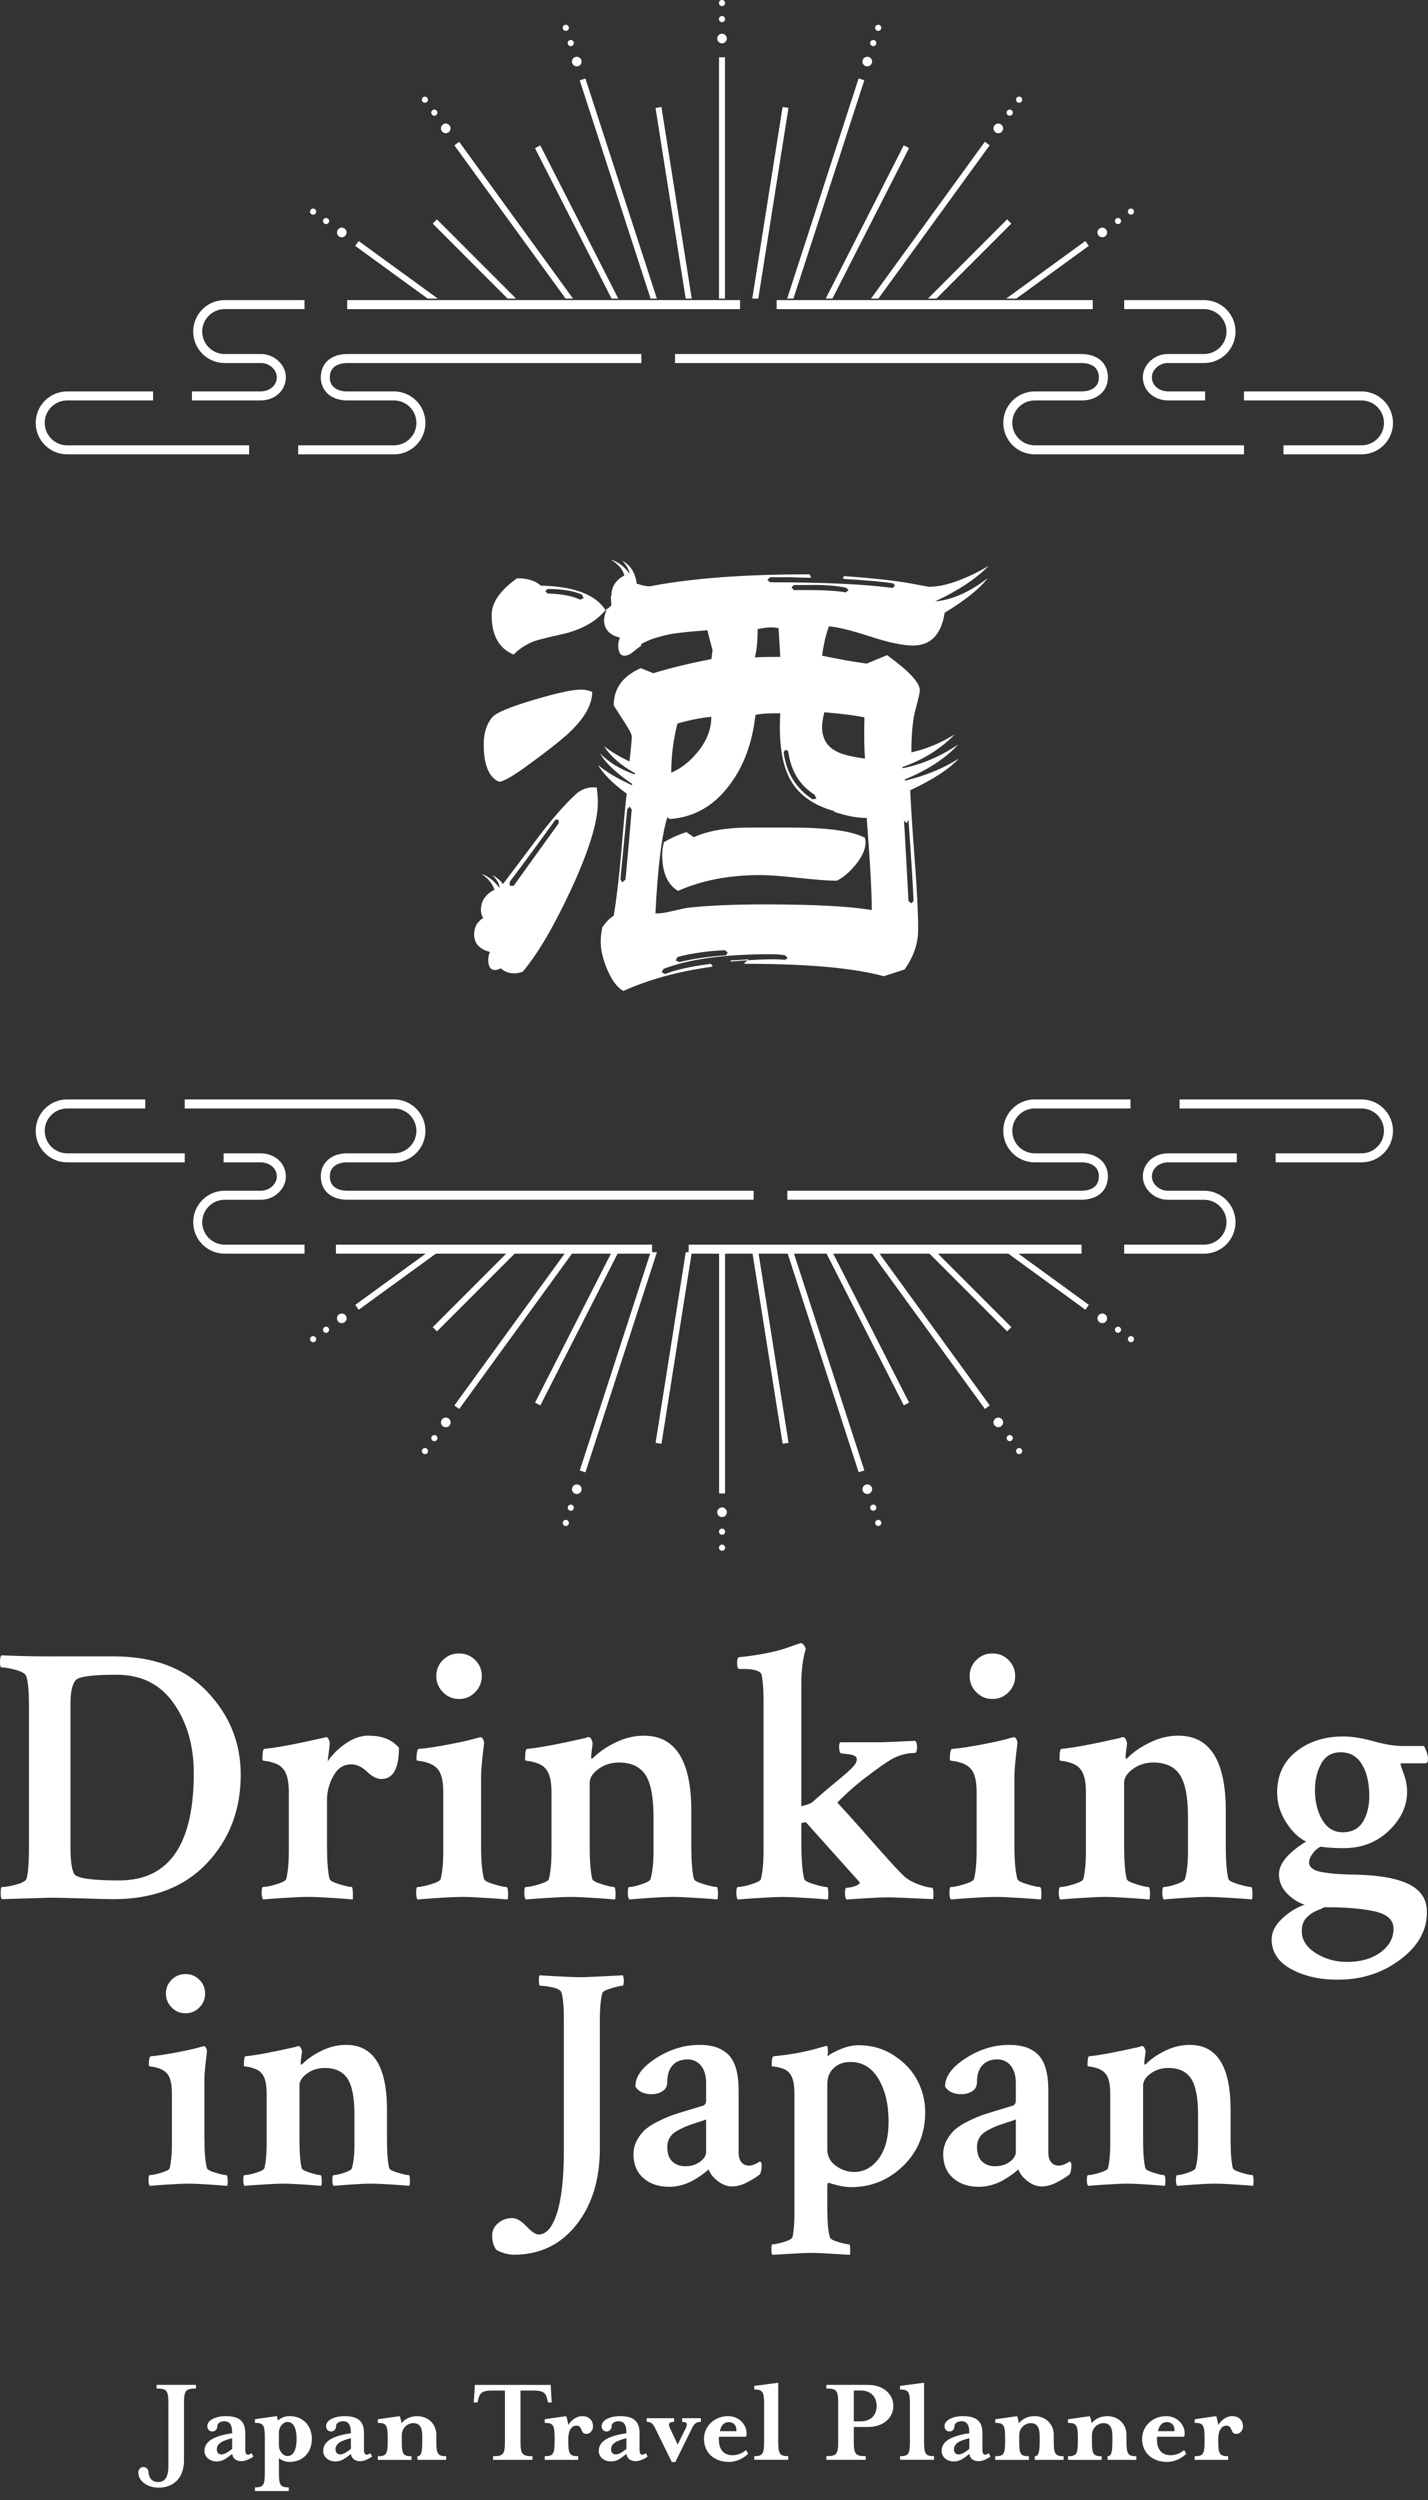 <svg width="108" height="189" viewBox="0 0 108 189" fill="none" xmlns="http://www.w3.org/2000/svg">
<rect x="0" y="0" width="108" height="189" fill="#333333" stroke="none"/>
<g clip-path="url(#clip0_44_36390)">
<path d="M12.736 186.462V181.677C12.736 180.733 12.622 180.572 11.839 180.572V180.298H14.82V180.572C14.037 180.572 13.915 180.733 13.915 181.677V185.999C13.915 187.406 13.057 188.067 11.99 188.067C11.179 188.067 10.461 187.595 10.461 186.906C10.461 186.689 10.622 186.509 10.847 186.509C11.072 186.509 11.233 186.689 11.233 186.906C11.233 187.236 11.441 187.642 11.96 187.642C12.451 187.642 12.734 187.292 12.734 186.462H12.736Z" fill="white"/>
<path d="M18.274 186.066C17.849 186.066 17.614 185.858 17.558 185.519C17.03 185.934 16.794 186.085 16.37 186.085C15.917 186.085 15.465 185.793 15.465 185.291C15.465 184.489 16.323 184.14 17.559 183.951V183.942C17.559 183.243 17.332 183.045 16.946 183.045C16.73 183.045 16.436 183.168 16.436 183.414C16.436 183.661 16.267 183.82 16.059 183.82C15.851 183.82 15.681 183.669 15.681 183.414C15.681 182.942 16.37 182.659 17.058 182.659C18.105 182.659 18.548 183.045 18.548 183.942V185.216C18.548 185.452 18.623 185.574 18.746 185.574C18.859 185.574 18.954 185.508 19.029 185.461L19.162 185.716C18.887 185.924 18.501 186.066 18.274 186.066ZM17.558 184.328C16.831 184.517 16.398 184.706 16.398 185.178C16.398 185.461 16.578 185.555 16.766 185.555C16.927 185.555 17.238 185.414 17.559 185.131V184.328H17.558Z" fill="white"/>
<path d="M21.839 188.047V188.322H19.283V188.047C19.916 188.047 20.029 187.887 20.029 186.943V184.272C20.029 183.328 19.916 183.168 19.283 183.168V182.893L20.934 182.657C20.962 182.704 20.99 182.855 21.02 182.996C21.236 182.788 21.558 182.657 21.897 182.657C22.962 182.657 23.586 183.431 23.586 184.384C23.586 185.337 22.964 186.121 21.897 186.121C21.595 186.121 21.292 186.008 21.095 185.838V186.943C21.095 187.887 21.208 188.047 21.841 188.047H21.839ZM21.745 183.101C21.423 183.101 21.093 183.44 21.093 183.931V184.847C21.093 185.328 21.423 185.677 21.745 185.677C22.236 185.677 22.433 185.102 22.433 184.384C22.433 183.666 22.236 183.101 21.745 183.101Z" fill="white"/>
<path d="M27.253 186.066C26.829 186.066 26.593 185.858 26.537 185.519C26.01 185.934 25.772 186.085 25.349 186.085C24.897 186.085 24.444 185.793 24.444 185.291C24.444 184.489 25.302 184.14 26.539 183.951V183.942C26.539 183.243 26.312 183.045 25.926 183.045C25.709 183.045 25.416 183.168 25.416 183.414C25.416 183.661 25.246 183.82 25.038 183.82C24.83 183.82 24.661 183.669 24.661 183.414C24.661 182.942 25.349 182.659 26.038 182.659C27.084 182.659 27.528 183.045 27.528 183.942V185.216C27.528 185.452 27.603 185.574 27.725 185.574C27.839 185.574 27.933 185.508 28.008 185.461L28.141 185.716C27.867 185.924 27.481 186.066 27.253 186.066ZM26.537 184.328C25.811 184.517 25.377 184.706 25.377 185.178C25.377 185.461 25.557 185.555 25.746 185.555C25.907 185.555 26.218 185.414 26.539 185.131V184.328H26.537Z" fill="white"/>
<path d="M31.537 182.659C32.386 182.659 33 183.264 33 184.066V184.585C33 185.529 33.122 185.69 33.746 185.69V185.964H31.567V185.69C31.803 185.69 31.936 185.529 31.936 184.585V184.188C31.936 183.575 31.785 183.189 31.256 183.189C30.879 183.189 30.388 183.491 30.388 184.124V184.587C30.388 185.531 30.491 185.692 31.123 185.692V185.966H28.576V185.692C29.209 185.692 29.322 185.531 29.322 184.587V184.276C29.322 183.332 29.209 183.171 28.576 183.171V182.897L30.227 182.661C30.274 182.755 30.341 183 30.36 183.199C30.615 182.888 31.012 182.661 31.539 182.661L31.537 182.659Z" fill="white"/>
<path d="M41.725 181.63H41.451L41.404 181.441C41.282 180.941 41.177 180.725 40.31 180.725H39.367V184.585C39.367 185.529 39.489 185.69 40.272 185.69V185.964H37.291V185.69C38.074 185.69 38.188 185.529 38.188 184.585V180.725H37.244C36.386 180.725 36.282 180.941 36.159 181.441L36.112 181.63H35.829L35.915 180.3H41.65L41.725 181.63Z" fill="white"/>
<path d="M44.339 184C43.859 184 44.103 183.378 43.585 183.378C43.321 183.378 42.98 183.622 42.98 184.388V184.585C42.98 185.529 43.094 185.69 43.726 185.69V185.964H41.198V185.69C41.831 185.69 41.944 185.529 41.944 184.585V184.274C41.944 183.33 41.831 183.17 41.198 183.17V182.895L42.821 182.659C42.868 182.754 42.954 183.14 42.982 183.339C43.179 182.962 43.634 182.659 44.011 182.659C44.652 182.659 44.851 183.093 44.851 183.433C44.851 183.669 44.691 184 44.341 184H44.339Z" fill="white"/>
<path d="M48.093 186.066C47.669 186.066 47.433 185.858 47.377 185.519C46.849 185.934 46.612 186.085 46.189 186.085C45.737 186.085 45.284 185.793 45.284 185.291C45.284 184.489 46.142 184.14 47.379 183.951V183.942C47.379 183.243 47.152 183.045 46.766 183.045C46.549 183.045 46.255 183.168 46.255 183.414C46.255 183.661 46.086 183.82 45.878 183.82C45.67 183.82 45.501 183.669 45.501 183.414C45.501 182.942 46.189 182.659 46.877 182.659C47.924 182.659 48.368 183.045 48.368 183.942V185.216C48.368 185.452 48.443 185.574 48.565 185.574C48.679 185.574 48.773 185.508 48.848 185.461L48.981 185.716C48.707 185.924 48.321 186.066 48.093 186.066ZM47.377 184.328C46.65 184.517 46.217 184.706 46.217 185.178C46.217 185.461 46.397 185.555 46.586 185.555C46.746 185.555 47.057 185.414 47.379 185.131V184.328H47.377Z" fill="white"/>
<path d="M51.867 183.565C52.028 183.234 51.942 183.093 51.593 183.093V182.818H53.008V183.093C52.678 183.093 52.508 183.215 52.339 183.565L51.074 186.132H50.81L49.545 183.565C49.376 183.206 49.215 183.093 48.913 183.093V182.818H50.98V183.093C50.583 183.093 50.517 183.243 50.669 183.565L51.254 184.811L51.867 183.565Z" fill="white"/>
<path d="M55.299 185.613C55.724 185.641 56.129 185.48 56.423 185.227L56.583 185.501C56.253 185.851 55.678 186.123 55.149 186.123C53.923 186.123 53.243 185.34 53.243 184.386C53.243 183.386 54.073 182.659 55.063 182.659C56.054 182.659 56.629 183.565 56.423 184.216H54.375C54.3 185.179 54.744 185.576 55.299 185.613ZM55.696 183.8C55.724 183.414 55.526 183.112 55.111 183.112C54.772 183.112 54.536 183.348 54.442 183.8H55.696Z" fill="white"/>
<path d="M57.045 185.962V185.688C57.667 185.688 57.791 185.527 57.791 184.583V181.752C57.791 180.808 57.669 180.647 57.045 180.647V180.373L58.857 180.137V184.581C58.857 185.525 58.979 185.686 59.611 185.686V185.96H57.045V185.962Z" fill="white"/>
<path d="M67.563 181.894C67.563 182.771 66.828 183.479 65.657 183.479H64.573V184.583C64.573 185.527 64.695 185.688 65.478 185.688V185.962H62.497V185.688C63.28 185.688 63.393 185.527 63.393 184.583V181.677C63.393 180.733 63.28 180.572 62.497 180.572V180.298H65.657C66.828 180.298 67.563 181.014 67.563 181.894ZM66.299 181.894C66.299 181.252 65.912 180.723 65.091 180.723H64.573V183.054H65.091C65.912 183.054 66.299 182.535 66.299 181.894Z" fill="white"/>
<path d="M68.074 185.962V185.688C68.696 185.688 68.82 185.527 68.82 184.583V181.752C68.82 180.808 68.698 180.647 68.074 180.647V180.373L69.886 180.137V184.581C69.886 185.525 70.008 185.686 70.641 185.686V185.96H68.074V185.962Z" fill="white"/>
<path d="M74.026 186.066C73.602 186.066 73.366 185.858 73.31 185.519C72.782 185.934 72.546 186.085 72.122 186.085C71.669 186.085 71.217 185.793 71.217 185.291C71.217 184.489 72.075 184.14 73.311 183.951V183.942C73.311 183.243 73.084 183.045 72.698 183.045C72.482 183.045 72.188 183.168 72.188 183.414C72.188 183.661 72.019 183.82 71.811 183.82C71.603 183.82 71.433 183.669 71.433 183.414C71.433 182.942 72.122 182.659 72.81 182.659C73.856 182.659 74.3 183.045 74.3 183.942V185.216C74.3 185.452 74.375 185.574 74.498 185.574C74.611 185.574 74.706 185.508 74.781 185.461L74.913 185.716C74.639 185.924 74.253 186.066 74.026 186.066ZM73.31 184.328C72.583 184.517 72.15 184.706 72.15 185.178C72.15 185.461 72.33 185.555 72.518 185.555C72.679 185.555 72.99 185.414 73.311 185.131V184.328H73.31Z" fill="white"/>
<path d="M78.233 182.659C79.082 182.659 79.695 183.264 79.695 184.066V184.585C79.695 185.529 79.817 185.69 80.441 185.69V185.964H78.262V185.69C78.498 185.69 78.631 185.529 78.631 184.585V184.188C78.631 183.575 78.481 183.189 77.951 183.189C77.574 183.189 77.083 183.491 77.083 184.124V184.587C77.083 185.531 77.186 185.692 77.819 185.692V185.966H75.272V185.692C75.904 185.692 76.017 185.531 76.017 184.587V184.276C76.017 183.332 75.904 183.171 75.272 183.171V182.897L76.922 182.661C76.97 182.755 77.036 183 77.055 183.199C77.31 182.888 77.707 182.661 78.234 182.661L78.233 182.659Z" fill="white"/>
<path d="M83.733 182.659C84.582 182.659 85.195 183.264 85.195 184.066V184.585C85.195 185.529 85.317 185.69 85.941 185.69V185.964H83.762V185.69C83.998 185.69 84.131 185.529 84.131 184.585V184.188C84.131 183.575 83.981 183.189 83.451 183.189C83.074 183.189 82.583 183.491 82.583 184.124V184.587C82.583 185.531 82.686 185.692 83.319 185.692V185.966H80.772V185.692C81.404 185.692 81.517 185.531 81.517 184.587V184.276C81.517 183.332 81.404 183.171 80.772 183.171V182.897L82.422 182.661C82.47 182.755 82.536 183 82.555 183.199C82.81 182.888 83.207 182.661 83.734 182.661L83.733 182.659Z" fill="white"/>
<path d="M88.432 185.613C88.857 185.641 89.262 185.48 89.555 185.227L89.716 185.501C89.386 185.851 88.811 186.123 88.282 186.123C87.056 186.123 86.376 185.34 86.376 184.386C86.376 183.386 87.206 182.659 88.196 182.659C89.187 182.659 89.762 183.565 89.555 184.216H87.508C87.433 185.179 87.877 185.576 88.432 185.613ZM88.829 183.8C88.857 183.414 88.659 183.112 88.243 183.112C87.905 183.112 87.669 183.348 87.574 183.8H88.829Z" fill="white"/>
<path d="M93.497 184C93.016 184 93.261 183.378 92.742 183.378C92.478 183.378 92.137 183.622 92.137 184.388V184.585C92.137 185.529 92.251 185.69 92.883 185.69V185.964H90.356V185.69C90.988 185.69 91.101 185.529 91.101 184.585V184.274C91.101 183.33 90.988 183.17 90.356 183.17V182.895L91.978 182.659C92.026 182.754 92.111 183.14 92.139 183.339C92.337 182.962 92.791 182.659 93.168 182.659C93.809 182.659 94.008 183.093 94.008 183.433C94.008 183.669 93.848 184 93.498 184H93.497Z" fill="white"/>
<path d="M3.803 125.222H8.604C11.619 125.222 13.974 126.11 15.667 127.887C17.36 129.665 18.207 131.757 18.207 134.164C18.207 136.829 17.351 139.064 15.639 140.87C13.927 142.675 11.572 143.577 8.576 143.577C8.188 143.577 7.425 143.558 6.286 143.521C5.148 143.484 4.329 143.465 3.829 143.465L0.138 143.577C0.082 143.521 0.054 143.374 0.054 143.133C0.054 142.818 0.082 142.661 0.138 142.661C0.379 142.661 0.73 142.602 1.193 142.481C1.656 142.361 1.923 142.217 1.999 142.051C2.128 141.663 2.192 140.821 2.192 139.524V129.029C2.192 127.919 2.128 127.159 1.999 126.751C1.943 126.549 1.684 126.381 1.221 126.251C0.758 126.122 0.388 126.057 0.11 126.057C0.037 126.057 0 125.919 0 125.641C0 125.383 0.037 125.215 0.11 125.142C1.331 125.198 2.561 125.225 3.801 125.225L3.803 125.222ZM5.33 128.777V139.662C5.33 140.698 5.431 141.384 5.636 141.717C5.931 142.015 7.061 142.161 9.022 142.161C12.778 142.161 14.656 139.459 14.656 134.053C14.656 131.981 14.151 130.222 13.143 128.777C12.135 127.333 10.695 126.611 8.826 126.611H8.688C6.911 126.611 5.912 126.76 5.69 127.055C5.449 127.389 5.33 127.962 5.33 128.777Z" fill="white"/>
<path d="M27.896 131.219C28.913 131.219 29.673 131.525 30.172 132.135C30.172 133.708 29.729 134.494 28.84 134.494C28.506 134.494 28.146 134.309 27.756 133.938C27.369 133.568 26.97 133.383 26.563 133.383C25.99 133.383 25.541 133.675 25.216 134.257C24.893 134.84 24.731 135.447 24.731 136.076V139.547C24.731 140.676 24.795 141.51 24.924 142.046C24.961 142.176 25.206 142.31 25.66 142.448C26.113 142.586 26.423 142.656 26.589 142.656C26.645 142.656 26.677 142.791 26.687 143.058C26.696 143.327 26.691 143.507 26.673 143.6C26.525 143.581 26.036 143.544 25.202 143.488C24.369 143.432 23.74 143.404 23.316 143.404C22.891 143.404 22.229 143.432 21.387 143.488C20.545 143.544 20.05 143.581 19.902 143.6C19.828 143.527 19.79 143.35 19.79 143.072C19.79 142.794 19.827 142.656 19.902 142.656C20.124 142.656 20.461 142.586 20.915 142.448C21.368 142.31 21.614 142.176 21.651 142.046C21.78 141.491 21.845 140.816 21.845 140.019V135.492C21.845 134.622 21.696 134.029 21.401 133.715C21.252 133.529 21.044 133.391 20.775 133.299C20.506 133.206 20.284 133.15 20.11 133.133C19.933 133.115 19.846 133.087 19.846 133.049C19.846 132.512 19.891 132.234 19.984 132.215C20.835 132.142 22.325 131.864 24.453 131.381C24.582 131.345 24.657 131.326 24.675 131.326C24.748 131.326 24.813 131.39 24.869 131.52C24.924 131.649 24.947 131.755 24.939 131.839C24.93 131.923 24.916 132.053 24.896 132.227C24.877 132.404 24.855 132.589 24.827 132.783C24.799 132.977 24.785 133.103 24.785 133.157C25.118 132.657 25.571 132.208 26.144 131.81C26.717 131.411 27.3 131.212 27.893 131.212L27.896 131.219Z" fill="white"/>
<path d="M36.383 139.55C36.383 140.679 36.457 141.513 36.605 142.049C36.642 142.179 36.892 142.313 37.355 142.451C37.818 142.59 38.132 142.659 38.298 142.659C38.372 142.659 38.413 142.794 38.424 143.061C38.433 143.331 38.419 143.511 38.382 143.603C38.253 143.584 37.757 143.547 36.897 143.491C36.038 143.435 35.403 143.407 34.996 143.407C34.533 143.407 33.882 143.435 33.04 143.491C32.198 143.547 31.712 143.584 31.583 143.603C31.509 143.53 31.473 143.353 31.473 143.075C31.473 142.797 31.509 142.659 31.583 142.659C31.785 142.659 32.119 142.59 32.582 142.451C33.045 142.313 33.295 142.179 33.331 142.049C33.461 141.494 33.525 140.819 33.525 140.022V135.495C33.525 134.625 33.377 134.032 33.082 133.718C32.916 133.533 32.703 133.395 32.444 133.302C32.185 133.209 31.962 133.153 31.778 133.136C31.593 133.118 31.501 133.09 31.501 133.052C31.501 132.515 31.556 132.237 31.667 132.218C32.184 132.182 32.933 132.07 33.915 131.884C34.895 131.699 35.627 131.533 36.108 131.385C36.125 131.385 36.2 131.367 36.329 131.329C36.422 131.329 36.495 131.393 36.551 131.523C36.607 131.652 36.625 131.755 36.607 131.829C36.459 133.014 36.385 133.809 36.385 134.216V139.547L36.383 139.55ZM33.497 127.929C33.164 127.587 32.998 127.179 32.998 126.708C32.998 126.236 33.164 125.834 33.497 125.5C33.831 125.166 34.236 125 34.719 125C35.201 125 35.606 125.166 35.94 125.5C36.273 125.834 36.439 126.236 36.439 126.708C36.439 127.179 36.273 127.587 35.94 127.929C35.606 128.272 35.199 128.443 34.719 128.443C34.238 128.443 33.831 128.272 33.497 127.929Z" fill="white"/>
<path d="M48.703 131.219C51.089 131.219 52.284 133.117 52.284 136.911V139.548C52.284 140.677 52.349 141.511 52.478 142.048C52.515 142.177 52.77 142.312 53.242 142.45C53.713 142.588 54.033 142.658 54.199 142.658C54.255 142.658 54.286 142.792 54.297 143.06C54.306 143.329 54.292 143.509 54.255 143.601C54.145 143.582 53.657 143.546 52.798 143.49C51.938 143.434 51.294 143.406 50.869 143.406C50.445 143.406 49.811 143.434 49.025 143.49C48.238 143.546 47.761 143.582 47.595 143.601C47.522 143.528 47.484 143.352 47.484 143.074C47.484 142.796 47.52 142.658 47.595 142.658C47.8 142.658 48.109 142.588 48.525 142.45C48.941 142.312 49.168 142.177 49.204 142.048C49.353 141.492 49.426 140.817 49.426 140.02V137.383C49.426 135.847 49.218 134.773 48.803 134.162C48.387 133.55 47.725 133.246 46.818 133.246C46.226 133.246 45.707 133.408 45.263 133.732C44.819 134.055 44.598 134.403 44.598 134.773V139.55C44.598 140.679 44.662 141.513 44.791 142.049C44.828 142.179 45.073 142.313 45.527 142.451C45.979 142.589 46.28 142.659 46.428 142.659C46.502 142.659 46.544 142.794 46.553 143.061C46.561 143.331 46.547 143.511 46.511 143.603C46.362 143.584 45.876 143.547 45.053 143.491C44.231 143.435 43.605 143.407 43.181 143.407C42.756 143.407 42.094 143.435 41.252 143.491C40.41 143.547 39.916 143.584 39.767 143.603C39.694 143.53 39.655 143.353 39.655 143.075C39.655 142.797 39.692 142.659 39.767 142.659C39.989 142.659 40.326 142.589 40.78 142.451C41.233 142.313 41.479 142.179 41.516 142.049C41.645 141.494 41.71 140.819 41.71 140.022V135.495C41.71 134.625 41.561 134.032 41.266 133.718C41.117 133.533 40.91 133.395 40.642 133.302C40.373 133.209 40.151 133.153 39.977 133.136C39.8 133.118 39.713 133.09 39.713 133.052C39.713 132.515 39.758 132.237 39.851 132.218C40.702 132.145 42.192 131.867 44.32 131.385C44.337 131.367 44.362 131.353 44.39 131.343C44.418 131.334 44.446 131.329 44.474 131.329H44.543C44.617 131.329 44.681 131.393 44.737 131.523C44.793 131.652 44.821 131.755 44.821 131.829C44.748 132.348 44.711 132.68 44.711 132.828C44.711 132.902 44.72 132.949 44.739 132.966C44.757 132.966 44.804 132.938 44.877 132.882C45.321 132.438 45.89 132.049 46.584 131.717C47.278 131.385 47.985 131.217 48.706 131.217L48.703 131.219Z" fill="white"/>
<path d="M67.295 133.08C66.925 133.302 66.338 133.718 65.532 134.329C64.727 134.941 63.991 135.588 63.326 136.273C63.862 136.846 64.538 137.596 65.352 138.522C66.166 139.449 66.841 140.207 67.379 140.8C67.915 141.392 68.286 141.771 68.488 141.937C68.766 142.159 69.122 142.345 69.557 142.493C69.992 142.642 70.302 142.715 70.487 142.715C70.56 142.715 70.599 142.872 70.599 143.187C70.599 143.392 70.59 143.521 70.571 143.575C68.535 143.482 67.452 143.437 67.323 143.437C66.972 143.437 66.615 143.446 66.254 143.465C65.894 143.484 65.496 143.507 65.061 143.535C64.626 143.563 64.278 143.586 64.019 143.605C63.946 143.531 63.909 143.364 63.909 143.105C63.909 142.846 63.946 142.717 64.019 142.717C64.205 142.717 64.418 142.675 64.657 142.593C64.898 142.509 65.019 142.422 65.019 142.329C65.019 142.292 65.01 142.273 64.991 142.273L60.938 137.746L60.604 137.83V139.552C60.621 140.756 60.697 141.588 60.826 142.051C60.863 142.18 61.112 142.315 61.575 142.453C62.038 142.591 62.361 142.661 62.547 142.661C62.603 142.661 62.634 142.796 62.645 143.063C62.653 143.332 62.639 143.512 62.603 143.605C62.473 143.586 61.982 143.549 61.132 143.493C60.281 143.437 59.641 143.409 59.217 143.409C58.792 143.409 58.13 143.437 57.288 143.493C56.446 143.549 55.952 143.586 55.803 143.605C55.73 143.531 55.691 143.355 55.691 143.077C55.691 142.799 55.728 142.661 55.803 142.661C56.025 142.661 56.362 142.591 56.816 142.453C57.269 142.315 57.515 142.18 57.552 142.051C57.681 141.495 57.746 140.821 57.746 140.024V128.501C57.746 127.761 57.699 127.13 57.608 126.613C57.515 126.318 57.033 126.169 56.165 126.169H55.915C55.803 126.169 55.749 126.021 55.749 125.725C55.749 125.43 55.805 125.281 55.915 125.281C56.488 125.225 57.035 125.152 57.552 125.059C58.069 124.967 58.501 124.874 58.843 124.781C59.185 124.689 59.481 124.596 59.73 124.503C59.98 124.411 60.244 124.318 60.522 124.226H60.578C60.651 124.226 60.726 124.276 60.8 124.378C60.873 124.479 60.92 124.577 60.938 124.67C60.716 125.391 60.604 126.262 60.604 127.279V136.553C61.048 136.441 61.325 136.339 61.437 136.247C61.825 135.895 62.246 135.53 62.7 135.149C63.153 134.77 63.481 134.497 63.686 134.329C63.888 134.163 64.093 133.982 64.297 133.788C64.5 133.594 64.634 133.44 64.699 133.33C64.764 133.218 64.797 133.108 64.797 132.996C64.797 132.793 64.589 132.667 64.171 132.622C63.756 132.576 63.546 132.543 63.546 132.524C63.49 132.395 63.462 132.232 63.462 132.038C63.462 131.844 63.499 131.737 63.574 131.718H66.266C66.766 131.718 67.746 131.682 69.208 131.606C69.281 131.662 69.329 131.764 69.346 131.912C69.364 132.061 69.36 132.199 69.332 132.328C69.304 132.458 69.262 132.522 69.208 132.522C68.542 132.522 67.903 132.707 67.293 133.078L67.295 133.08Z" fill="white"/>
<path d="M76.722 139.55C76.722 140.679 76.795 141.513 76.944 142.049C76.981 142.179 77.23 142.313 77.693 142.451C78.156 142.59 78.471 142.659 78.637 142.659C78.71 142.659 78.752 142.794 78.761 143.061C78.769 143.331 78.755 143.511 78.719 143.603C78.59 143.584 78.095 143.547 77.234 143.491C76.373 143.435 75.74 143.407 75.333 143.407C74.87 143.407 74.219 143.435 73.376 143.491C72.534 143.547 72.049 143.584 71.919 143.603C71.846 143.53 71.808 143.353 71.808 143.075C71.808 142.797 71.844 142.659 71.919 142.659C72.122 142.659 72.456 142.59 72.919 142.451C73.382 142.313 73.632 142.179 73.668 142.049C73.797 141.494 73.862 140.819 73.862 140.022V135.495C73.862 134.625 73.714 134.032 73.418 133.718C73.252 133.533 73.039 133.395 72.781 133.302C72.52 133.209 72.299 133.153 72.115 133.136C71.93 133.118 71.837 133.09 71.837 133.052C71.837 132.515 71.893 132.237 72.003 132.218C72.52 132.182 73.27 132.07 74.252 131.884C75.232 131.699 75.964 131.533 76.444 131.385C76.462 131.385 76.537 131.367 76.666 131.329C76.759 131.329 76.832 131.393 76.888 131.523C76.944 131.652 76.961 131.755 76.944 131.829C76.795 133.014 76.722 133.809 76.722 134.216V139.547V139.55ZM73.836 127.929C73.502 127.587 73.336 127.179 73.336 126.708C73.336 126.236 73.502 125.834 73.836 125.5C74.17 125.166 74.577 125 75.057 125C75.537 125 75.945 125.166 76.278 125.5C76.612 125.834 76.778 126.236 76.778 126.708C76.778 127.179 76.612 127.587 76.278 127.929C75.945 128.272 75.537 128.443 75.057 128.443C74.577 128.443 74.17 128.272 73.836 127.929Z" fill="white"/>
<path d="M89.127 131.219C91.514 131.219 92.707 133.117 92.707 136.911V139.548C92.707 140.677 92.772 141.511 92.901 142.048C92.938 142.177 93.193 142.312 93.664 142.45C94.136 142.588 94.456 142.658 94.622 142.658C94.678 142.658 94.709 142.792 94.72 143.06C94.728 143.329 94.714 143.509 94.678 143.601C94.566 143.582 94.08 143.546 93.221 143.49C92.361 143.434 91.716 143.406 91.292 143.406C90.867 143.406 90.233 143.434 89.445 143.49C88.659 143.546 88.182 143.582 88.016 143.601C87.943 143.528 87.906 143.352 87.906 143.074C87.906 142.796 87.943 142.658 88.016 142.658C88.219 142.658 88.53 142.588 88.946 142.45C89.362 142.312 89.589 142.177 89.625 142.048C89.774 141.492 89.847 140.817 89.847 140.02V137.383C89.847 135.847 89.639 134.773 89.222 134.162C88.806 133.55 88.144 133.246 87.237 133.246C86.645 133.246 86.128 133.408 85.682 133.732C85.239 134.055 85.017 134.403 85.017 134.773V139.55C85.017 140.679 85.081 141.513 85.211 142.049C85.247 142.179 85.492 142.313 85.946 142.451C86.399 142.589 86.699 142.659 86.848 142.659C86.921 142.659 86.963 142.794 86.972 143.061C86.98 143.331 86.966 143.511 86.93 143.603C86.781 143.584 86.296 143.547 85.473 143.491C84.65 143.435 84.024 143.407 83.6 143.407C83.175 143.407 82.513 143.435 81.671 143.491C80.829 143.547 80.335 143.584 80.186 143.603C80.113 143.53 80.076 143.353 80.076 143.075C80.076 142.797 80.113 142.659 80.186 142.659C80.408 142.659 80.745 142.589 81.2 142.451C81.652 142.313 81.898 142.179 81.935 142.049C82.064 141.494 82.129 140.819 82.129 140.022V135.495C82.129 134.625 81.98 134.032 81.685 133.718C81.537 133.533 81.329 133.395 81.06 133.302C80.791 133.209 80.569 133.153 80.394 133.136C80.218 133.118 80.13 133.09 80.13 133.052C80.13 132.515 80.176 132.237 80.268 132.218C81.119 132.145 82.609 131.867 84.737 131.385C84.755 131.367 84.779 131.353 84.807 131.343C84.835 131.334 84.863 131.329 84.891 131.329H84.961C85.034 131.329 85.099 131.393 85.155 131.523C85.211 131.652 85.239 131.755 85.239 131.829C85.165 132.348 85.127 132.68 85.127 132.828C85.127 132.902 85.135 132.949 85.155 132.966C85.172 132.966 85.219 132.938 85.293 132.882C85.737 132.438 86.306 132.049 87 131.717C87.693 131.383 88.401 131.217 89.122 131.217L89.127 131.219Z" fill="white"/>
<path d="M101.561 131.274C102.226 131.274 102.995 131.395 103.865 131.636C104.735 131.877 105.474 131.998 106.086 131.998H107.668C107.705 131.998 107.77 132.119 107.862 132.36C107.955 132.601 108 132.786 108 132.916C108 133.174 107.944 133.304 107.834 133.304H106.03C105.956 133.304 105.918 133.332 105.918 133.387C105.918 133.407 106.002 133.646 106.168 134.109C106.334 134.572 106.418 135.016 106.418 135.443C106.418 136.535 105.96 137.521 105.043 138.4C104.127 139.279 102.985 139.72 101.615 139.72C100.949 139.72 100.375 139.683 99.894 139.608C99.672 139.7 99.468 139.872 99.283 140.122C99.097 140.372 99.005 140.599 99.005 140.801C99.005 140.987 99.092 141.144 99.269 141.273C99.443 141.403 99.718 141.495 100.088 141.551C100.458 141.607 100.773 141.644 101.031 141.663C101.29 141.682 101.66 141.7 102.143 141.719H102.558C104.408 141.775 105.764 142.028 106.625 142.483C107.485 142.937 107.916 143.617 107.916 144.524C107.936 145.912 107.268 147.116 105.918 148.133C104.567 149.151 103.004 149.661 101.227 149.661C99.877 149.678 98.696 149.42 97.688 148.883C96.68 148.347 96.175 147.586 96.175 146.606C96.175 146.069 96.439 145.55 96.966 145.05C97.494 144.55 98.063 144.199 98.673 143.995C98.191 143.846 97.747 143.565 97.34 143.147C96.933 142.731 96.729 142.245 96.729 141.689C96.729 140.894 97.413 140.069 98.783 139.218C98.247 138.977 97.747 138.501 97.284 137.788C96.821 137.075 96.591 136.322 96.591 135.525C96.591 134.211 97.071 133.174 98.034 132.416C98.996 131.657 100.17 131.278 101.559 131.278L101.561 131.274ZM105.39 145.797C105.39 145.148 104.922 144.718 103.989 144.505C103.055 144.292 101.8 144.185 100.228 144.185C100.191 144.185 100.144 144.194 100.09 144.213C100.053 144.231 100.006 144.259 99.952 144.297C99.711 144.39 99.526 144.468 99.396 144.533C99.267 144.598 99.118 144.699 98.953 144.839C98.787 144.977 98.661 145.139 98.579 145.325C98.495 145.51 98.455 145.732 98.455 145.991C98.455 146.656 98.806 147.212 99.51 147.656C100.212 148.1 101 148.322 101.868 148.322C102.904 148.322 103.752 148.081 104.408 147.6C105.065 147.118 105.394 146.517 105.394 145.795L105.39 145.797ZM99.45 135.301C99.45 136.208 99.636 136.972 100.006 137.593C100.376 138.213 100.893 138.522 101.561 138.522C102.228 138.522 102.749 138.258 103.074 137.731C103.397 137.203 103.559 136.551 103.559 135.773C103.559 134.793 103.374 133.996 103.004 133.386C102.633 132.774 102.097 132.47 101.395 132.47C100.729 132.47 100.238 132.757 99.924 133.332C99.609 133.905 99.452 134.564 99.452 135.303L99.45 135.301Z" fill="white"/>
<path d="M15.463 161.763C15.463 162.735 15.526 163.451 15.653 163.913C15.685 164.025 15.9 164.14 16.298 164.259C16.696 164.378 16.967 164.439 17.11 164.439C17.173 164.439 17.21 164.554 17.219 164.785C17.226 165.016 17.215 165.171 17.182 165.252C17.07 165.236 16.644 165.204 15.905 165.155C15.166 165.106 14.619 165.084 14.268 165.084C13.87 165.084 13.309 165.108 12.584 165.155C11.859 165.203 11.441 165.236 11.329 165.252C11.265 165.187 11.233 165.037 11.233 164.797C11.233 164.558 11.265 164.439 11.329 164.439C11.504 164.439 11.791 164.379 12.189 164.259C12.587 164.14 12.802 164.025 12.834 163.913C12.945 163.436 13.001 162.854 13.001 162.168V158.273C13.001 157.525 12.874 157.014 12.619 156.743C12.476 156.584 12.292 156.465 12.07 156.385C11.847 156.305 11.656 156.258 11.497 156.242C11.338 156.226 11.258 156.202 11.258 156.17C11.258 155.709 11.305 155.469 11.401 155.454C11.847 155.422 12.491 155.326 13.335 155.167C14.179 155.008 14.808 154.865 15.222 154.737C15.238 154.737 15.302 154.721 15.412 154.69C15.493 154.69 15.556 154.746 15.603 154.858C15.65 154.969 15.666 155.057 15.65 155.12C15.522 156.139 15.459 156.824 15.459 157.175V161.763H15.463ZM12.979 151.762C12.692 151.467 12.549 151.117 12.549 150.71C12.549 150.303 12.692 149.957 12.979 149.67C13.265 149.384 13.615 149.24 14.03 149.24C14.446 149.24 14.796 149.384 15.082 149.67C15.369 149.957 15.512 150.303 15.512 150.71C15.512 151.117 15.369 151.467 15.082 151.762C14.796 152.058 14.444 152.204 14.03 152.204C13.616 152.204 13.265 152.058 12.979 151.762Z" fill="white"/>
<path d="M26.186 154.594C28.24 154.594 29.267 156.226 29.267 159.493V161.763C29.267 162.735 29.323 163.451 29.435 163.913C29.466 164.024 29.687 164.14 30.092 164.259C30.497 164.378 30.773 164.439 30.916 164.439C30.964 164.439 30.992 164.554 31 164.785C31.007 165.015 30.997 165.171 30.964 165.251C30.868 165.236 30.45 165.204 29.709 165.155C28.969 165.106 28.415 165.084 28.05 165.084C27.685 165.084 27.138 165.108 26.462 165.155C25.784 165.202 25.375 165.236 25.232 165.251C25.167 165.187 25.136 165.036 25.136 164.797C25.136 164.558 25.167 164.439 25.232 164.439C25.407 164.439 25.674 164.379 26.032 164.259C26.39 164.138 26.586 164.024 26.617 163.913C26.745 163.435 26.808 162.853 26.808 162.168V159.898C26.808 158.577 26.628 157.652 26.27 157.126C25.911 156.6 25.342 156.338 24.561 156.338C24.051 156.338 23.605 156.478 23.223 156.756C22.84 157.035 22.65 157.332 22.65 157.652V161.763C22.65 162.735 22.706 163.451 22.817 163.913C22.849 164.024 23.06 164.14 23.45 164.259C23.839 164.378 24.098 164.439 24.226 164.439C24.288 164.439 24.325 164.554 24.334 164.785C24.341 165.015 24.33 165.171 24.297 165.251C24.17 165.236 23.752 165.204 23.043 165.155C22.334 165.108 21.797 165.084 21.43 165.084C21.063 165.084 20.494 165.108 19.771 165.155C19.046 165.202 18.619 165.236 18.494 165.251C18.429 165.187 18.398 165.036 18.398 164.797C18.398 164.558 18.429 164.439 18.494 164.439C18.684 164.439 18.976 164.379 19.365 164.259C19.755 164.14 19.966 164.024 19.998 163.913C20.11 163.435 20.165 162.853 20.165 162.168V158.273C20.165 157.525 20.038 157.014 19.783 156.743C19.655 156.584 19.475 156.465 19.245 156.385C19.014 156.305 18.822 156.257 18.672 156.242C18.52 156.226 18.445 156.201 18.445 156.17C18.445 155.709 18.485 155.469 18.563 155.453C19.295 155.391 20.578 155.151 22.409 154.737C22.424 154.721 22.445 154.709 22.468 154.7C22.492 154.693 22.515 154.688 22.54 154.688H22.599C22.662 154.688 22.718 154.744 22.767 154.856C22.814 154.968 22.838 155.055 22.838 155.118C22.774 155.564 22.742 155.85 22.742 155.978C22.742 156.042 22.749 156.081 22.767 156.097C22.782 156.097 22.823 156.072 22.886 156.025C23.268 155.642 23.757 155.308 24.355 155.022C24.952 154.735 25.56 154.592 26.182 154.592L26.186 154.594Z" fill="white"/>
<path d="M45.366 152.777V162.43C45.366 164.788 44.769 166.716 43.575 168.213C42.381 169.711 40.805 170.459 38.846 170.459C38.607 170.459 38.345 170.412 38.059 170.316C37.772 170.22 37.597 170.141 37.533 170.076C37.325 169.806 37.222 169.447 37.222 169.002C37.222 168.635 37.374 168.323 37.676 168.07C37.978 167.815 38.329 167.687 38.728 167.687C39.061 167.687 39.425 167.893 39.814 168.308C40.204 168.722 40.511 168.928 40.733 168.928C41.322 168.928 41.788 168.383 42.131 167.291C42.473 166.2 42.644 164.643 42.644 162.619V152.63C42.644 151.739 42.589 151.085 42.477 150.671C42.429 150.481 42.209 150.341 41.82 150.253C41.43 150.166 41.107 150.122 40.852 150.122C40.787 150.122 40.756 150.003 40.756 149.764C40.756 149.509 40.772 149.365 40.803 149.334C41.042 149.35 41.385 149.371 41.83 149.393C42.276 149.418 42.683 149.437 43.048 149.453C43.415 149.469 43.755 149.477 44.075 149.477C44.187 149.477 45.199 149.43 47.108 149.334C47.155 149.477 47.18 149.605 47.18 149.717C47.18 149.988 47.148 150.122 47.084 150.122C46.94 150.122 46.657 150.187 46.236 150.313C45.813 150.44 45.588 150.559 45.555 150.671C45.427 151.166 45.364 151.866 45.364 152.774L45.366 152.777Z" fill="white"/>
<path d="M52.901 154.593C53.888 154.593 54.629 154.851 55.122 155.369C55.614 155.886 55.862 156.774 55.862 158.032V162.739C55.862 163.057 55.934 163.3 56.077 163.468C56.221 163.636 56.411 163.72 56.65 163.72C56.89 163.72 57.161 163.616 57.463 163.408C57.559 163.44 57.606 163.527 57.606 163.671C57.606 163.989 57.559 164.228 57.463 164.387C57.224 164.578 56.906 164.777 56.507 164.985C56.109 165.191 55.726 165.296 55.361 165.296C54.996 165.296 54.636 165.16 54.287 164.891C53.936 164.62 53.705 164.326 53.595 164.006C53.579 164.022 53.52 164.074 53.415 164.162C53.312 164.249 53.169 164.358 52.985 164.485C52.802 164.613 52.596 164.74 52.365 164.868C52.134 164.995 51.864 165.104 51.553 165.191C51.242 165.279 50.927 165.322 50.609 165.322C49.813 165.322 49.164 165.104 48.663 164.665C48.162 164.226 47.91 163.625 47.91 162.861C47.91 162.479 48.001 162.12 48.184 161.787C48.368 161.453 48.586 161.177 48.841 160.962C49.096 160.747 49.439 160.535 49.869 160.329C50.298 160.123 50.669 159.967 50.98 159.862C51.291 159.759 51.687 159.635 52.175 159.492C52.66 159.348 52.999 159.245 53.19 159.181C53.333 159.118 53.404 158.99 53.404 158.798V157.484C53.404 156.926 53.277 156.487 53.022 156.169C52.767 155.851 52.424 155.692 51.995 155.692C51.518 155.692 51.142 155.839 50.871 156.134C50.601 156.43 50.466 156.847 50.466 157.389C50.466 157.707 50.347 157.943 50.108 158.094C49.869 158.246 49.598 158.321 49.295 158.321C48.707 158.321 48.293 158.13 48.053 157.747C48.053 156.982 48.574 156.265 49.619 155.598C50.662 154.928 51.757 154.595 52.903 154.595L52.901 154.593ZM51.827 163.769C52.257 163.769 52.627 163.657 52.938 163.435C53.249 163.211 53.404 162.958 53.404 162.669V160.231C53.293 160.278 53.059 160.359 52.7 160.471C52.342 160.582 52.068 160.678 51.876 160.757C51.685 160.838 51.462 160.948 51.207 161.091C50.952 161.234 50.765 161.409 50.646 161.617C50.527 161.825 50.466 162.047 50.466 162.286C50.466 162.797 50.594 163.171 50.849 163.41C51.104 163.65 51.43 163.769 51.829 163.769H51.827Z" fill="white"/>
<path d="M64.909 154.618C65.927 154.618 66.835 154.88 67.632 155.406C68.429 155.932 69.018 156.569 69.4 157.318C69.783 158.068 69.973 158.848 69.973 159.66C69.973 161.302 69.419 162.66 68.314 163.735C67.206 164.809 65.889 165.348 64.36 165.348C63.899 165.348 63.333 165.236 62.664 165.014C62.599 165.014 62.568 165.126 62.568 165.348V166.973C62.568 167.961 62.63 168.677 62.758 169.123C62.774 169.25 62.985 169.375 63.39 169.493C63.796 169.612 64.072 169.673 64.215 169.673C64.262 169.673 64.29 169.789 64.299 170.019C64.306 170.25 64.302 170.397 64.287 170.462C64.175 170.462 63.749 170.437 63.01 170.39C62.271 170.343 61.724 170.318 61.373 170.318C60.974 170.318 60.413 170.343 59.688 170.39C58.964 170.437 58.537 170.462 58.411 170.462C58.364 170.397 58.34 170.25 58.34 170.019C58.34 169.789 58.364 169.673 58.411 169.673C58.602 169.673 58.894 169.614 59.283 169.493C59.673 169.375 59.893 169.25 59.94 169.123C60.036 168.661 60.083 168.086 60.083 167.403V158.274C60.083 157.509 59.956 156.992 59.701 156.721C59.573 156.562 59.398 156.446 59.175 156.375C58.951 156.303 58.761 156.259 58.602 156.244C58.443 156.228 58.363 156.203 58.363 156.172C58.363 155.711 58.41 155.471 58.506 155.455C59.827 155.328 61.014 155.106 62.065 154.786C62.351 154.706 62.503 154.667 62.519 154.667C62.582 154.667 62.615 154.835 62.615 155.169C62.615 155.233 62.599 155.328 62.568 155.455C62.823 155.265 63.177 155.078 63.63 154.894C64.084 154.711 64.51 154.62 64.907 154.62L64.909 154.618ZM64.336 155.885C63.81 155.885 63.383 156.037 63.059 156.34C62.732 156.642 62.569 157.049 62.569 157.558V162.48C62.569 163.006 62.784 163.423 63.214 163.735C63.644 164.046 64.105 164.201 64.599 164.201C65.331 164.201 65.948 163.867 66.451 163.198C66.954 162.529 67.204 161.588 67.204 160.379C67.204 159.089 66.949 158.018 66.439 157.165C65.929 156.312 65.228 155.887 64.337 155.887L64.336 155.885Z" fill="white"/>
<path d="M76.325 154.593C77.312 154.593 78.053 154.851 78.546 155.369C79.038 155.886 79.286 156.774 79.286 158.032V162.739C79.286 163.057 79.358 163.3 79.501 163.468C79.644 163.636 79.835 163.72 80.074 163.72C80.314 163.72 80.584 163.616 80.887 163.408C80.983 163.44 81.03 163.527 81.03 163.671C81.03 163.989 80.983 164.228 80.887 164.387C80.647 164.578 80.329 164.777 79.931 164.985C79.533 165.191 79.15 165.296 78.785 165.296C78.42 165.296 78.06 165.16 77.711 164.891C77.359 164.62 77.129 164.326 77.019 164.006C77.003 164.022 76.944 164.074 76.839 164.162C76.736 164.249 76.593 164.358 76.409 164.485C76.226 164.613 76.019 164.74 75.789 164.868C75.558 164.995 75.287 165.104 74.977 165.191C74.665 165.279 74.351 165.322 74.033 165.322C73.237 165.322 72.588 165.104 72.087 164.665C71.586 164.226 71.334 163.625 71.334 162.861C71.334 162.479 71.425 162.12 71.608 161.787C71.792 161.453 72.01 161.177 72.265 160.962C72.52 160.747 72.863 160.535 73.292 160.329C73.722 160.123 74.093 159.967 74.403 159.862C74.714 159.759 75.111 159.635 75.598 159.492C76.084 159.348 76.423 159.245 76.613 159.181C76.757 159.118 76.828 158.99 76.828 158.798V157.484C76.828 156.926 76.701 156.487 76.446 156.169C76.191 155.851 75.848 155.692 75.418 155.692C74.942 155.692 74.566 155.839 74.295 156.134C74.024 156.43 73.89 156.847 73.89 157.389C73.89 157.707 73.771 157.943 73.532 158.094C73.292 158.246 73.022 158.321 72.719 158.321C72.131 158.321 71.717 158.13 71.477 157.747C71.477 156.982 71.998 156.265 73.043 155.598C74.085 154.928 75.181 154.595 76.327 154.595L76.325 154.593ZM75.251 163.769C75.68 163.769 76.051 163.657 76.362 163.435C76.673 163.211 76.828 162.958 76.828 162.669V160.231C76.716 160.278 76.482 160.359 76.124 160.471C75.766 160.582 75.492 160.678 75.3 160.757C75.109 160.838 74.886 160.948 74.631 161.091C74.376 161.234 74.189 161.409 74.07 161.617C73.951 161.825 73.89 162.047 73.89 162.286C73.89 162.797 74.017 163.171 74.272 163.41C74.528 163.65 74.854 163.769 75.252 163.769H75.251Z" fill="white"/>
<path d="M89.988 154.594C92.043 154.594 93.07 156.226 93.07 159.493V161.763C93.07 162.735 93.126 163.451 93.238 163.913C93.269 164.024 93.489 164.14 93.895 164.259C94.3 164.378 94.576 164.439 94.719 164.439C94.766 164.439 94.794 164.554 94.803 164.785C94.81 165.015 94.8 165.171 94.766 165.251C94.67 165.236 94.253 165.204 93.512 165.155C92.771 165.106 92.218 165.084 91.852 165.084C91.487 165.084 90.941 165.108 90.264 165.155C89.587 165.202 89.178 165.236 89.034 165.251C88.97 165.187 88.938 165.036 88.938 164.797C88.938 164.558 88.97 164.439 89.034 164.439C89.209 164.439 89.477 164.379 89.835 164.259C90.193 164.138 90.388 164.024 90.42 163.913C90.547 163.435 90.61 162.853 90.61 162.168V159.898C90.61 158.577 90.43 157.652 90.072 157.126C89.714 156.6 89.144 156.338 88.364 156.338C87.853 156.338 87.408 156.478 87.025 156.756C86.643 157.035 86.452 157.332 86.452 157.652V161.763C86.452 162.735 86.508 163.451 86.62 163.913C86.652 164.024 86.863 164.14 87.252 164.259C87.642 164.378 87.901 164.439 88.028 164.439C88.091 164.439 88.128 164.554 88.136 164.785C88.144 165.015 88.133 165.171 88.1 165.251C87.972 165.236 87.555 165.204 86.846 165.155C86.136 165.108 85.6 165.084 85.233 165.084C84.866 165.084 84.297 165.108 83.573 165.155C82.848 165.202 82.422 165.236 82.296 165.251C82.232 165.187 82.2 165.036 82.2 164.797C82.2 164.558 82.232 164.439 82.296 164.439C82.487 164.439 82.778 164.379 83.168 164.259C83.558 164.14 83.769 164.024 83.8 163.913C83.912 163.435 83.968 162.853 83.968 162.168V158.273C83.968 157.525 83.841 157.014 83.586 156.743C83.458 156.584 83.278 156.465 83.047 156.385C82.817 156.305 82.625 156.257 82.475 156.242C82.323 156.226 82.247 156.201 82.247 156.17C82.247 155.709 82.287 155.469 82.366 155.453C83.098 155.391 84.38 155.151 86.211 154.737C86.227 154.721 86.248 154.709 86.271 154.7C86.295 154.693 86.318 154.688 86.342 154.688H86.402C86.465 154.688 86.52 154.744 86.57 154.856C86.617 154.968 86.641 155.055 86.641 155.118C86.576 155.564 86.545 155.85 86.545 155.978C86.545 156.042 86.552 156.081 86.57 156.097C86.585 156.097 86.625 156.072 86.688 156.025C87.071 155.642 87.56 155.308 88.157 155.022C88.755 154.735 89.363 154.592 89.985 154.592L89.988 154.594Z" fill="white"/>
<path d="M45.215 60.683C45.215 62.165 44.516 64.4 43.122 67.392C41.839 70.128 40.644 72.152 39.533 73.461C39.276 73.546 39.077 73.588 38.936 73.588C38.508 73.588 38.151 73.461 37.868 73.204C37.725 73.29 37.584 73.331 37.44 73.331C37.098 73.331 36.928 73.075 36.928 72.562C36.928 72.363 36.971 72.164 37.056 71.965C36.258 71.765 35.859 71.323 35.859 70.64C35.859 70.1 36.087 69.686 36.542 69.401C36.429 69.201 36.371 69.002 36.371 68.803C36.371 68.12 36.714 67.606 37.397 67.265C37.254 66.809 36.927 66.41 36.415 66.068C36.927 66.239 37.383 66.596 37.781 67.136C37.781 66.823 37.596 66.494 37.225 66.153C37.568 66.325 37.837 66.552 38.038 66.837C38.92 65.669 39.79 64.516 40.644 63.374C41.698 61.978 42.652 60.882 43.506 60.083C43.934 59.685 44.416 59.5 44.958 59.528H45.129C45.187 59.956 45.215 60.34 45.215 60.681V60.683ZM44.787 52.306C44.787 53.332 44.132 54.429 42.821 55.597C42.166 56.167 41.312 56.836 40.258 57.605C38.92 58.603 38.08 59.101 37.737 59.101C36.969 58.759 36.584 57.818 36.584 56.28C36.584 55.426 36.797 54.742 37.225 54.228C37.51 53.886 38.564 53.445 40.386 52.904C42.122 52.391 43.305 52.135 43.932 52.135C44.245 52.135 44.53 52.192 44.787 52.306ZM74.776 42.775C73.836 43.743 72.484 44.642 70.717 45.468C72 45.355 73.324 44.771 74.69 43.715C74.121 44.485 73.037 45.355 71.444 46.323C71.187 47.977 70.391 48.801 69.052 48.801C68.284 48.801 67.201 48.574 65.807 48.118C64.411 47.662 63.371 47.407 62.688 47.349C62.459 47.977 62.288 48.718 62.176 49.572C63.401 49.829 64.526 50.029 65.552 50.17L67.089 49.529C68.74 50.726 69.566 51.608 69.566 52.178C69.566 52.349 69.46 52.827 69.246 53.61C69.033 54.394 68.927 55.483 68.927 56.88C70.066 56.623 71.163 56.168 72.216 55.513C71.133 56.624 69.809 57.451 68.244 57.991L68.287 58.077C69.711 57.792 71.107 57.194 72.473 56.282C71.505 57.336 70.151 58.22 68.415 58.932L68.457 59.017C69.994 58.647 71.346 58.091 72.515 57.35C71.774 58.149 70.55 58.946 68.841 59.742C68.869 60.625 68.983 62.392 69.183 65.042C69.355 67.293 69.44 69.046 69.44 70.299C69.44 71.325 69.098 72.323 68.415 73.291L66.834 73.803C64.584 73.178 61.081 72.863 56.326 72.863L56.282 72.821L56.624 72.522C56.31 72.55 55.856 72.58 55.258 72.608V72.694C57.279 72.522 58.647 72.48 59.358 72.566L59.572 72.438L59.4 72.225C59.086 72.169 58.702 72.139 58.247 72.139C54.773 72.139 52.08 72.51 50.173 73.251L50.045 73.508L50.302 73.635C51.071 73.323 52.224 73.066 53.763 72.867L53.89 73.038V73.08C51.355 73.422 49.105 74.034 47.142 74.917C46.686 74.66 46.287 74.134 45.945 73.335C45.602 72.538 45.433 71.825 45.433 71.197C45.433 70.827 45.475 70.456 45.56 70.086C45.845 69.687 46.13 69.402 46.415 69.231C46.614 68.064 46.799 66.524 46.97 64.615C47.169 62.223 47.313 60.683 47.398 59.999C46.373 59.258 45.646 58.533 45.22 57.82C45.76 58.304 46.614 58.818 47.783 59.358L47.825 59.272C46.6 58.446 45.788 57.677 45.389 56.965C46.072 57.649 46.941 58.176 47.996 58.547L48.038 58.461C46.955 57.864 46.172 57.179 45.688 56.41C46.228 56.838 46.869 57.222 47.61 57.563C47.723 56.567 47.781 55.939 47.781 55.682C47.781 55.511 47.582 55.127 47.184 54.529C46.927 54.13 46.672 53.732 46.415 53.332C46.415 52.049 47.098 51.109 48.466 50.511L49.406 50.895C50.716 50.497 52.182 50.14 53.806 49.828L53.892 49.144C53.721 48.546 53.593 48.048 53.508 47.648C52.339 47.734 51.471 47.819 50.901 47.905C49.818 48.104 49.007 48.375 48.466 48.718L48.508 48.803C48.309 48.947 48.094 49.109 47.867 49.294C47.638 49.48 47.425 49.572 47.225 49.572C46.913 49.572 46.755 49.301 46.755 48.76C46.755 48.588 46.797 48.403 46.883 48.204C46.085 48.005 45.686 47.562 45.686 46.879C45.686 46.652 45.772 46.339 45.943 45.939C45.174 46.965 43.964 47.648 42.311 47.991C41.429 48.19 40.802 48.347 40.431 48.461C39.776 48.718 39.249 49.059 38.85 49.487C37.739 49.031 37.184 48.034 37.184 46.495C37.184 45.554 37.825 44.628 39.105 43.717C39.902 43.717 40.501 43.903 40.9 44.273C43.434 44.331 45.071 44.956 45.812 46.154L46.24 45.769L46.196 45.086L46.24 45.044C46.24 44.361 46.567 43.847 47.222 43.506C47.108 43.05 46.766 42.651 46.196 42.309C46.766 42.48 47.236 42.836 47.606 43.377C47.578 43.064 47.393 42.735 47.051 42.394C47.676 42.709 48.048 43.293 48.162 44.147H48.247C48.56 44.261 48.831 44.319 49.06 44.319H49.231L49.402 44.277C52.479 43.707 56.352 43.422 61.022 43.422H61.235L61.32 43.593V43.679C60.978 43.679 60.466 43.665 59.783 43.637H58.245L58.032 43.85L58.245 44.021C62.29 44.021 65.38 44.165 67.515 44.45L67.686 44.278L67.559 44.107C66.932 43.993 65.679 43.88 63.799 43.764L63.756 43.679L63.841 43.551C65.835 43.695 67.43 43.866 68.626 44.063L70.249 44.362C71.446 44.362 72.954 43.836 74.778 42.781L74.776 42.775ZM42.266 62.221L42.224 61.964H42.011C40.842 63.588 39.689 65.155 38.55 66.665V66.964H38.849L42.266 62.221ZM44.145 45.212L44.018 44.955C43.391 44.67 42.523 44.526 41.411 44.526L41.24 44.698L41.411 44.869C42.465 44.897 43.291 45.054 43.889 45.339L44.145 45.212ZM47.778 61.195L47.606 60.982L47.435 61.195C47.322 62.364 47.15 64.115 46.923 66.452L47.051 66.709L47.307 66.496C47.421 65.328 47.578 63.561 47.778 61.197V61.195ZM65.932 68.803C65.932 67.436 65.805 65.113 65.548 61.836C64.807 61.836 63.981 61.681 63.071 61.366L63.113 61.324C61.432 60.868 60.279 59.999 59.652 58.717C59.11 57.577 58.897 55.981 59.011 53.929H58.455C57.858 53.929 57.416 53.971 57.131 54.057C56.902 56.167 56.247 57.932 55.166 59.356C53.997 60.924 52.503 61.779 50.679 61.92L50.466 61.793C50.038 63.189 49.739 65.612 49.57 69.058H49.656C49.94 69.058 50.325 69.002 50.809 68.887C51.406 68.745 51.804 68.66 52.005 68.63C53.515 68.459 55.466 68.373 57.858 68.373C61.56 68.373 64.252 68.516 65.932 68.801V68.803ZM65.462 63.675C65.462 64.187 65.22 64.743 64.736 65.342C64.252 65.94 63.768 66.354 63.284 66.582C62.657 66.582 61.696 66.51 60.4 66.368C59.103 66.227 58.129 66.155 57.473 66.155C55.138 66.155 53.073 66.554 51.279 67.352C50.48 66.868 50.082 65.956 50.082 64.617C50.082 64.332 50.125 64.019 50.209 63.677C50.721 63.364 51.291 63.107 51.918 62.908L52.473 63.292C53.555 62.808 54.937 62.565 56.617 62.565H59.907C62.583 62.565 64.421 62.822 65.417 63.334C65.445 63.448 65.459 63.563 65.459 63.677L65.462 63.675ZM53.799 54.186C52.973 54.272 52.119 54.443 51.236 54.699C50.922 55.924 50.767 57.163 50.767 58.416C51.563 58.073 52.269 57.504 52.88 56.707C53.492 55.91 53.799 55.069 53.799 54.185V54.186ZM55.038 72.008L54.825 71.837C53.485 71.895 52.29 72.066 51.236 72.349L51.109 72.606L51.366 72.734C52.447 72.477 53.63 72.305 54.912 72.222L55.04 72.008H55.038ZM59.011 49.656L58.883 47.477C58.798 47.477 58.684 47.463 58.541 47.435H58.242C57.985 47.435 57.672 47.477 57.302 47.562C57.302 48.445 57.23 49.158 57.089 49.7C57.487 49.672 58.129 49.658 59.011 49.658V49.656ZM61.745 60.384L61.617 60.085C60.478 59.374 59.809 58.276 59.61 56.794L59.397 56.666L59.269 56.88C59.468 58.418 60.195 59.601 61.448 60.428L61.746 60.386L61.745 60.384ZM64.18 44.614L64.009 44.443C63.296 44.271 62.285 44.201 60.976 44.229H60.036L59.865 44.401L60.036 44.614C61.888 44.586 63.198 44.642 63.967 44.785L64.18 44.614ZM65.419 57.35C65.361 56.609 65.347 55.569 65.377 54.23C64.694 54.089 63.682 53.959 62.344 53.846C62.23 54.302 62.173 54.672 62.173 54.957C62.173 55.812 62.529 56.425 63.24 56.794C63.639 57.023 64.365 57.208 65.419 57.35ZM69.093 68.12C69.035 66.781 68.907 64.729 68.708 61.966L68.581 62.223L68.368 62.051C68.396 62.366 68.509 64.388 68.71 68.12L68.923 68.291L69.094 68.12H69.093Z" fill="white"/>
<path d="M94.082 34.349H78.256C76.945 34.349 75.878 33.283 75.878 31.97C75.878 30.658 76.944 29.592 78.256 29.592H81.811C82.438 29.592 83.109 29.315 83.109 28.543C83.109 27.587 82.265 27.445 81.764 27.445H51.055V26.764H81.764C83.014 26.764 83.79 27.445 83.79 28.543C83.79 29.562 82.976 30.273 81.811 30.273H78.256C77.321 30.273 76.559 31.035 76.559 31.97C76.559 32.905 77.321 33.667 78.256 33.667H94.082V34.349Z" fill="white"/>
<path d="M82.644 22.688H58.736V23.369H82.644V22.688Z" fill="white"/>
<path d="M91.141 30.273H88.353C87.26 30.273 86.435 29.518 86.435 28.518C86.435 27.583 87.308 26.763 88.306 26.763H91.065C91.999 26.763 92.761 26.001 92.761 25.066C92.761 24.131 91.999 23.369 91.065 23.369H85.023V22.688H91.065C92.375 22.688 93.442 23.754 93.442 25.066C93.442 26.379 92.377 27.445 91.065 27.445H88.306C87.684 27.445 87.116 27.957 87.116 28.518C87.116 29.13 87.647 29.591 88.353 29.591H91.141V30.273Z" fill="white"/>
<path d="M102.974 34.349H97.069V33.668H102.974C103.909 33.668 104.671 32.906 104.671 31.971C104.671 31.035 103.909 30.273 102.974 30.273H94.082V29.592H102.974C104.285 29.592 105.352 30.658 105.352 31.971C105.352 33.283 104.286 34.349 102.974 34.349Z" fill="white"/>
<path d="M29.797 34.349H22.552V33.667H29.797C30.731 33.667 31.493 32.905 31.493 31.97C31.493 31.035 30.731 30.273 29.797 30.273H26.241C25.076 30.273 24.262 29.562 24.262 28.543C24.262 27.445 25.04 26.764 26.289 26.764H48.505V27.445H26.289C25.785 27.445 24.943 27.589 24.943 28.543C24.943 29.315 25.614 29.592 26.241 29.592H29.797C31.107 29.592 32.174 30.658 32.174 31.97C32.174 33.283 31.109 34.349 29.797 34.349Z" fill="white"/>
<path d="M55.971 22.688H26.258V23.369H55.971V22.688Z" fill="white"/>
<path d="M19.701 30.273H14.516V29.591H19.701C20.407 29.591 20.938 29.13 20.938 28.518C20.938 27.957 20.37 27.445 19.748 27.445H16.989C15.679 27.445 14.612 26.379 14.612 25.066C14.612 23.754 15.677 22.688 16.989 22.688H23.03V23.369H16.989C16.055 23.369 15.293 24.131 15.293 25.066C15.293 26.001 16.055 26.763 16.989 26.763H19.748C20.744 26.763 21.619 27.583 21.619 28.518C21.619 29.518 20.794 30.273 19.701 30.273Z" fill="white"/>
<path d="M18.842 34.349H5.079C3.769 34.349 2.701 33.283 2.701 31.971C2.701 30.658 3.767 29.592 5.079 29.592H11.576V30.273H5.079C4.144 30.273 3.382 31.035 3.382 31.971C3.382 32.906 4.144 33.668 5.079 33.668H18.842V34.349Z" fill="white"/>
<path d="M56.998 90.701H26.289C25.038 90.701 24.262 90.02 24.262 88.922C24.262 87.903 25.076 87.192 26.242 87.192H29.797C30.732 87.192 31.493 86.43 31.493 85.495C31.493 84.56 30.732 83.798 29.797 83.798H13.971V83.116H29.797C31.107 83.116 32.175 84.182 32.175 85.495C32.175 86.808 31.109 87.874 29.797 87.874H26.242C25.614 87.874 24.944 88.15 24.944 88.922C24.944 89.878 25.788 90.02 26.289 90.02H56.998V90.701Z" fill="white"/>
<path d="M49.316 94.096H25.408V94.777H49.316V94.096Z" fill="white"/>
<path d="M23.031 94.778H16.99C15.68 94.778 14.612 93.712 14.612 92.399C14.612 91.086 15.678 90.02 16.99 90.02H19.748C20.37 90.02 20.938 89.508 20.938 88.947C20.938 88.335 20.407 87.874 19.701 87.874H16.913V87.192H19.701C20.795 87.192 21.62 87.947 21.62 88.947C21.62 89.882 20.746 90.702 19.748 90.702H16.99C16.055 90.702 15.294 91.464 15.294 92.399C15.294 93.334 16.055 94.096 16.99 94.096H23.031V94.778Z" fill="white"/>
<path d="M13.971 87.874H5.079C3.769 87.874 2.701 86.808 2.701 85.495C2.701 84.182 3.767 83.116 5.079 83.116H10.984V83.798H5.079C4.144 83.798 3.382 84.56 3.382 85.495C3.382 86.43 4.144 87.192 5.079 87.192H13.971V87.874Z" fill="white"/>
<path d="M81.764 90.701H59.547V90.02H81.764C82.267 90.02 83.109 89.877 83.109 88.922C83.109 88.15 82.438 87.874 81.811 87.874H78.256C76.945 87.874 75.878 86.808 75.878 85.495C75.878 84.182 76.944 83.116 78.256 83.116H85.5V83.798H78.256C77.321 83.798 76.559 84.56 76.559 85.495C76.559 86.43 77.321 87.192 78.256 87.192H81.811C82.976 87.192 83.79 87.903 83.79 88.922C83.79 90.02 83.013 90.701 81.764 90.701Z" fill="white"/>
<path d="M81.797 94.096H52.084V94.777H81.797V94.096Z" fill="white"/>
<path d="M91.065 94.778H85.023V94.096H91.065C91.999 94.096 92.761 93.334 92.761 92.399C92.761 91.464 91.999 90.702 91.065 90.702H88.306C87.31 90.702 86.435 89.882 86.435 88.947C86.435 87.947 87.26 87.192 88.353 87.192H93.538V87.874H88.353C87.649 87.874 87.116 88.335 87.116 88.947C87.116 89.508 87.684 90.02 88.306 90.02H91.065C92.375 90.02 93.442 91.086 93.442 92.399C93.442 93.712 92.377 94.778 91.065 94.778Z" fill="white"/>
<path d="M102.974 87.874H96.477V87.192H102.974C103.909 87.192 104.67 86.43 104.67 85.495C104.67 84.56 103.909 83.798 102.974 83.798H89.211V83.116H102.974C104.284 83.116 105.352 84.182 105.352 85.495C105.352 86.808 104.286 87.874 102.974 87.874Z" fill="white"/>
<path d="M40.863 10.995L40.461 11.2L46.252 22.572H46.759L40.863 10.995Z" fill="white"/>
<path d="M54.83 4.333H54.379V22.573H54.83V4.333Z" fill="white"/>
<path d="M65.367 6.07L64.938 5.93L59.533 22.572H60.007L65.367 6.07Z" fill="white"/>
<path d="M59.632 8.157L59.187 8.087L56.895 22.572H57.35L59.632 8.157Z" fill="white"/>
<path d="M44.273 5.934L43.845 6.073L49.203 22.572H49.678L44.273 5.934Z" fill="white"/>
<path d="M50.024 8.091L49.578 8.162L51.858 22.573H52.316L50.024 8.091Z" fill="white"/>
<path d="M68.752 11.195L68.35 10.99L62.45 22.573H62.957L68.752 11.195Z" fill="white"/>
<path d="M76.486 16.905L76.168 16.585L70.183 22.573H70.82L76.486 16.905Z" fill="white"/>
<path d="M74.849 10.983L74.484 10.719L65.876 22.572H66.433L74.849 10.983Z" fill="white"/>
<path d="M82.083 18.223L76.098 22.573H76.865L82.348 18.586L82.083 18.223Z" fill="white"/>
<path d="M34.728 10.721L34.363 10.986L42.777 22.572H43.334L34.728 10.721Z" fill="white"/>
<path d="M33.046 16.588L32.727 16.906L38.39 22.572H39.028L33.046 16.588Z" fill="white"/>
<path d="M27.129 18.224L26.863 18.589L32.342 22.572H33.109L27.129 18.224Z" fill="white"/>
<path d="M54.606 3.277C54.807 3.277 54.97 3.114 54.97 2.913C54.97 2.712 54.807 2.548 54.606 2.548C54.406 2.548 54.243 2.712 54.243 2.913C54.243 3.114 54.407 3.277 54.606 3.277Z" fill="white"/>
<path d="M54.606 1.674C54.734 1.674 54.839 1.571 54.839 1.443C54.839 1.316 54.736 1.211 54.606 1.211C54.477 1.211 54.374 1.314 54.374 1.443C54.374 1.573 54.479 1.674 54.606 1.674Z" fill="white"/>
<path d="M54.606 0.463C54.734 0.463 54.839 0.358 54.839 0.231C54.839 0.103 54.736 -0.002 54.606 -0.002C54.477 -0.002 54.374 0.103 54.374 0.231C54.374 0.358 54.479 0.463 54.606 0.463Z" fill="white"/>
<path d="M65.48 4.999C65.672 5.062 65.876 4.957 65.938 4.767C66.001 4.574 65.896 4.37 65.705 4.309C65.513 4.247 65.31 4.351 65.246 4.543C65.183 4.733 65.288 4.94 65.48 5.001V4.999Z" fill="white"/>
<path d="M65.974 3.476C66.095 3.517 66.228 3.448 66.266 3.328C66.306 3.204 66.238 3.074 66.118 3.034C65.995 2.994 65.864 3.06 65.824 3.183C65.784 3.307 65.852 3.438 65.973 3.476H65.974Z" fill="white"/>
<path d="M66.348 2.325C66.47 2.363 66.599 2.297 66.639 2.175C66.68 2.054 66.613 1.921 66.491 1.881C66.37 1.843 66.239 1.909 66.199 2.03C66.159 2.152 66.227 2.285 66.348 2.323V2.325Z" fill="white"/>
<path d="M75.796 9.92C75.914 9.756 75.878 9.529 75.713 9.41C75.553 9.293 75.324 9.328 75.205 9.492C75.088 9.655 75.125 9.883 75.289 10.001C75.45 10.119 75.678 10.083 75.796 9.922V9.92Z" fill="white"/>
<path d="M76.554 8.652C76.629 8.549 76.605 8.404 76.501 8.329C76.397 8.253 76.252 8.276 76.177 8.379C76.101 8.484 76.122 8.629 76.229 8.704C76.332 8.779 76.477 8.757 76.554 8.652Z" fill="white"/>
<path d="M77.265 7.673C77.34 7.568 77.317 7.423 77.212 7.348C77.107 7.273 76.964 7.295 76.889 7.4C76.814 7.503 76.837 7.649 76.94 7.724C77.044 7.797 77.189 7.776 77.265 7.671V7.673Z" fill="white"/>
<path d="M83.58 17.869C83.743 17.75 83.779 17.523 83.66 17.359C83.542 17.196 83.313 17.16 83.15 17.28C82.988 17.396 82.953 17.625 83.07 17.785C83.189 17.95 83.414 17.985 83.578 17.867L83.58 17.869Z" fill="white"/>
<path d="M84.692 16.898C84.795 16.823 84.817 16.677 84.742 16.573C84.667 16.469 84.522 16.447 84.419 16.522C84.316 16.597 84.293 16.742 84.368 16.845C84.442 16.948 84.59 16.971 84.694 16.896L84.692 16.898Z" fill="white"/>
<path d="M85.668 16.186C85.773 16.109 85.795 15.964 85.719 15.862C85.643 15.757 85.5 15.735 85.397 15.81C85.294 15.885 85.271 16.03 85.345 16.133C85.42 16.236 85.565 16.259 85.668 16.186Z" fill="white"/>
<path d="M43.275 4.767C43.336 4.957 43.541 5.062 43.733 5.001C43.925 4.938 44.028 4.733 43.967 4.543C43.904 4.351 43.7 4.248 43.509 4.31C43.319 4.372 43.214 4.576 43.275 4.768V4.767Z" fill="white"/>
<path d="M42.946 3.328C42.985 3.448 43.116 3.515 43.238 3.476C43.36 3.438 43.427 3.307 43.386 3.183C43.348 3.062 43.217 2.994 43.095 3.034C42.972 3.074 42.906 3.204 42.946 3.328Z" fill="white"/>
<path d="M42.865 2.324C42.987 2.286 43.053 2.153 43.013 2.031C42.973 1.91 42.842 1.844 42.72 1.882C42.597 1.922 42.531 2.055 42.571 2.176C42.611 2.298 42.742 2.366 42.863 2.326L42.865 2.324Z" fill="white"/>
<path d="M33.925 9.999C34.089 9.882 34.124 9.654 34.005 9.49C33.888 9.328 33.661 9.291 33.499 9.41C33.336 9.527 33.3 9.756 33.419 9.918C33.535 10.081 33.766 10.117 33.927 9.997L33.925 9.999Z" fill="white"/>
<path d="M32.985 8.704C33.09 8.628 33.111 8.483 33.038 8.38C32.962 8.277 32.817 8.254 32.712 8.329C32.609 8.405 32.587 8.55 32.66 8.653C32.737 8.758 32.88 8.78 32.985 8.705V8.704Z" fill="white"/>
<path d="M32.274 7.725C32.377 7.648 32.4 7.505 32.325 7.402C32.25 7.299 32.105 7.276 32.002 7.35C31.897 7.425 31.874 7.57 31.95 7.675C32.025 7.778 32.17 7.801 32.274 7.727V7.725Z" fill="white"/>
<path d="M25.556 17.359C25.437 17.521 25.472 17.75 25.636 17.869C25.799 17.986 26.026 17.95 26.143 17.785C26.262 17.625 26.225 17.396 26.062 17.279C25.902 17.16 25.673 17.195 25.556 17.357V17.359Z" fill="white"/>
<path d="M24.474 16.573C24.399 16.678 24.422 16.823 24.525 16.898C24.628 16.975 24.773 16.95 24.848 16.847C24.923 16.742 24.9 16.599 24.797 16.524C24.692 16.449 24.547 16.471 24.474 16.575V16.573Z" fill="white"/>
<path d="M23.494 15.863C23.418 15.964 23.441 16.111 23.544 16.186C23.649 16.261 23.794 16.238 23.867 16.135C23.942 16.03 23.92 15.887 23.817 15.812C23.712 15.739 23.567 15.76 23.492 15.864L23.494 15.863Z" fill="white"/>
<path d="M68.353 106.243L68.755 106.039L62.962 94.666H62.455L68.353 106.243Z" fill="white"/>
<path d="M54.836 94.666H54.385V112.906H54.836V94.666Z" fill="white"/>
<path d="M43.848 111.168L44.277 111.308L49.683 94.666H49.208L43.848 111.168Z" fill="white"/>
<path d="M49.582 109.08L50.028 109.151L52.321 94.666H51.864L49.582 109.08Z" fill="white"/>
<path d="M64.942 111.305L65.371 111.165L60.013 94.666H59.538L64.942 111.305Z" fill="white"/>
<path d="M59.193 109.146L59.638 109.076L57.356 94.666H56.9L59.193 109.146Z" fill="white"/>
<path d="M40.464 106.044L40.866 106.248L46.764 94.666H46.259L40.464 106.044Z" fill="white"/>
<path d="M32.728 100.334L33.048 100.652L39.032 94.666H38.394L32.728 100.334Z" fill="white"/>
<path d="M34.365 106.254L34.73 106.519L43.34 94.666H42.782L34.365 106.254Z" fill="white"/>
<path d="M27.131 99.016L33.116 94.666H32.349L26.867 98.651L27.131 99.016Z" fill="white"/>
<path d="M74.488 106.518L74.853 106.252L66.439 94.666H65.882L74.488 106.518Z" fill="white"/>
<path d="M76.169 100.65L76.487 100.331L70.825 94.666H70.188L76.169 100.65Z" fill="white"/>
<path d="M82.086 99.013L82.352 98.649L76.873 94.666H76.105L82.086 99.013Z" fill="white"/>
<path d="M54.608 113.961C54.407 113.961 54.244 114.123 54.244 114.324C54.244 114.525 54.407 114.69 54.608 114.69C54.808 114.69 54.971 114.525 54.971 114.324C54.971 114.123 54.807 113.961 54.608 113.961Z" fill="white"/>
<path d="M54.608 115.563C54.481 115.563 54.376 115.667 54.376 115.794C54.376 115.922 54.479 116.027 54.608 116.027C54.738 116.027 54.841 115.924 54.841 115.794C54.841 115.665 54.736 115.563 54.608 115.563Z" fill="white"/>
<path d="M54.608 116.773C54.481 116.773 54.376 116.878 54.376 117.006C54.376 117.133 54.479 117.238 54.608 117.238C54.738 117.238 54.841 117.133 54.841 117.006C54.841 116.878 54.736 116.773 54.608 116.773Z" fill="white"/>
<path d="M43.737 112.24C43.545 112.177 43.34 112.282 43.279 112.472C43.216 112.665 43.321 112.869 43.511 112.93C43.703 112.991 43.906 112.888 43.971 112.696C44.034 112.506 43.929 112.299 43.737 112.238V112.24Z" fill="white"/>
<path d="M43.24 113.762C43.119 113.721 42.986 113.79 42.948 113.91C42.908 114.034 42.976 114.164 43.097 114.204C43.219 114.244 43.35 114.178 43.39 114.055C43.43 113.931 43.362 113.8 43.242 113.762H43.24Z" fill="white"/>
<path d="M42.866 114.912C42.744 114.874 42.614 114.94 42.574 115.063C42.534 115.183 42.6 115.316 42.723 115.356C42.843 115.395 42.974 115.328 43.014 115.208C43.055 115.085 42.986 114.952 42.866 114.914V114.912Z" fill="white"/>
<path d="M33.42 107.318C33.301 107.483 33.338 107.71 33.502 107.829C33.663 107.946 33.892 107.911 34.011 107.747C34.128 107.584 34.091 107.355 33.927 107.238C33.766 107.119 33.537 107.156 33.42 107.317V107.318Z" fill="white"/>
<path d="M32.662 108.587C32.587 108.69 32.611 108.835 32.714 108.91C32.819 108.985 32.964 108.963 33.039 108.86C33.114 108.755 33.093 108.61 32.987 108.534C32.884 108.459 32.739 108.482 32.662 108.587Z" fill="white"/>
<path d="M31.951 109.564C31.876 109.669 31.899 109.814 32.004 109.889C32.109 109.964 32.252 109.941 32.327 109.837C32.402 109.733 32.379 109.588 32.276 109.513C32.172 109.44 32.026 109.461 31.951 109.566V109.564Z" fill="white"/>
<path d="M25.636 99.369C25.473 99.488 25.436 99.715 25.555 99.879C25.674 100.042 25.903 100.079 26.065 99.958C26.228 99.843 26.263 99.614 26.146 99.453C26.027 99.289 25.802 99.254 25.637 99.371L25.636 99.369Z" fill="white"/>
<path d="M24.525 100.34C24.422 100.416 24.399 100.561 24.474 100.666C24.549 100.769 24.694 100.791 24.797 100.716C24.9 100.641 24.923 100.496 24.848 100.393C24.774 100.29 24.626 100.267 24.523 100.342L24.525 100.34Z" fill="white"/>
<path d="M23.546 101.053C23.442 101.13 23.419 101.275 23.496 101.376C23.571 101.481 23.714 101.504 23.817 101.429C23.92 101.353 23.943 101.208 23.87 101.105C23.794 101.002 23.649 100.979 23.546 101.053Z" fill="white"/>
<path d="M65.939 112.472C65.878 112.282 65.673 112.177 65.481 112.238C65.289 112.301 65.186 112.506 65.247 112.696C65.31 112.888 65.514 112.991 65.705 112.929C65.895 112.867 66 112.663 65.939 112.471V112.472Z" fill="white"/>
<path d="M66.267 113.908C66.229 113.788 66.098 113.721 65.976 113.76C65.853 113.798 65.787 113.929 65.827 114.054C65.866 114.174 65.997 114.242 66.119 114.202C66.241 114.162 66.308 114.033 66.267 113.908Z" fill="white"/>
<path d="M66.35 114.912C66.227 114.95 66.161 115.083 66.201 115.205C66.241 115.326 66.372 115.392 66.495 115.354C66.617 115.314 66.683 115.181 66.643 115.06C66.603 114.938 66.472 114.87 66.351 114.91L66.35 114.912Z" fill="white"/>
<path d="M75.289 107.237C75.125 107.355 75.09 107.582 75.209 107.746C75.326 107.909 75.553 107.945 75.716 107.826C75.878 107.709 75.915 107.48 75.796 107.318C75.679 107.155 75.448 107.119 75.288 107.239L75.289 107.237Z" fill="white"/>
<path d="M76.231 108.534C76.126 108.609 76.105 108.754 76.178 108.858C76.253 108.961 76.398 108.983 76.503 108.908C76.606 108.833 76.629 108.688 76.556 108.585C76.479 108.48 76.335 108.457 76.231 108.532V108.534Z" fill="white"/>
<path d="M76.942 109.513C76.839 109.59 76.816 109.734 76.891 109.837C76.966 109.94 77.111 109.963 77.214 109.889C77.319 109.814 77.342 109.669 77.267 109.564C77.192 109.461 77.046 109.438 76.942 109.512V109.513Z" fill="white"/>
<path d="M83.659 99.879C83.778 99.717 83.743 99.488 83.578 99.369C83.416 99.252 83.189 99.289 83.072 99.453C82.953 99.614 82.99 99.843 83.152 99.96C83.313 100.079 83.542 100.044 83.659 99.881V99.879Z" fill="white"/>
<path d="M84.74 100.666C84.816 100.561 84.793 100.416 84.69 100.341C84.587 100.264 84.442 100.289 84.367 100.392C84.291 100.497 84.314 100.64 84.417 100.715C84.522 100.79 84.667 100.767 84.74 100.664V100.666Z" fill="white"/>
<path d="M85.721 101.375C85.796 101.274 85.773 101.127 85.67 101.052C85.565 100.977 85.42 101 85.347 101.103C85.272 101.208 85.295 101.351 85.398 101.426C85.502 101.5 85.647 101.479 85.723 101.374L85.721 101.375Z" fill="white"/>
</g>
<defs>
<clipPath id="clip0_44_36390">
<rect width="108" height="188.322" fill="white"/>
</clipPath>
</defs>
</svg>
